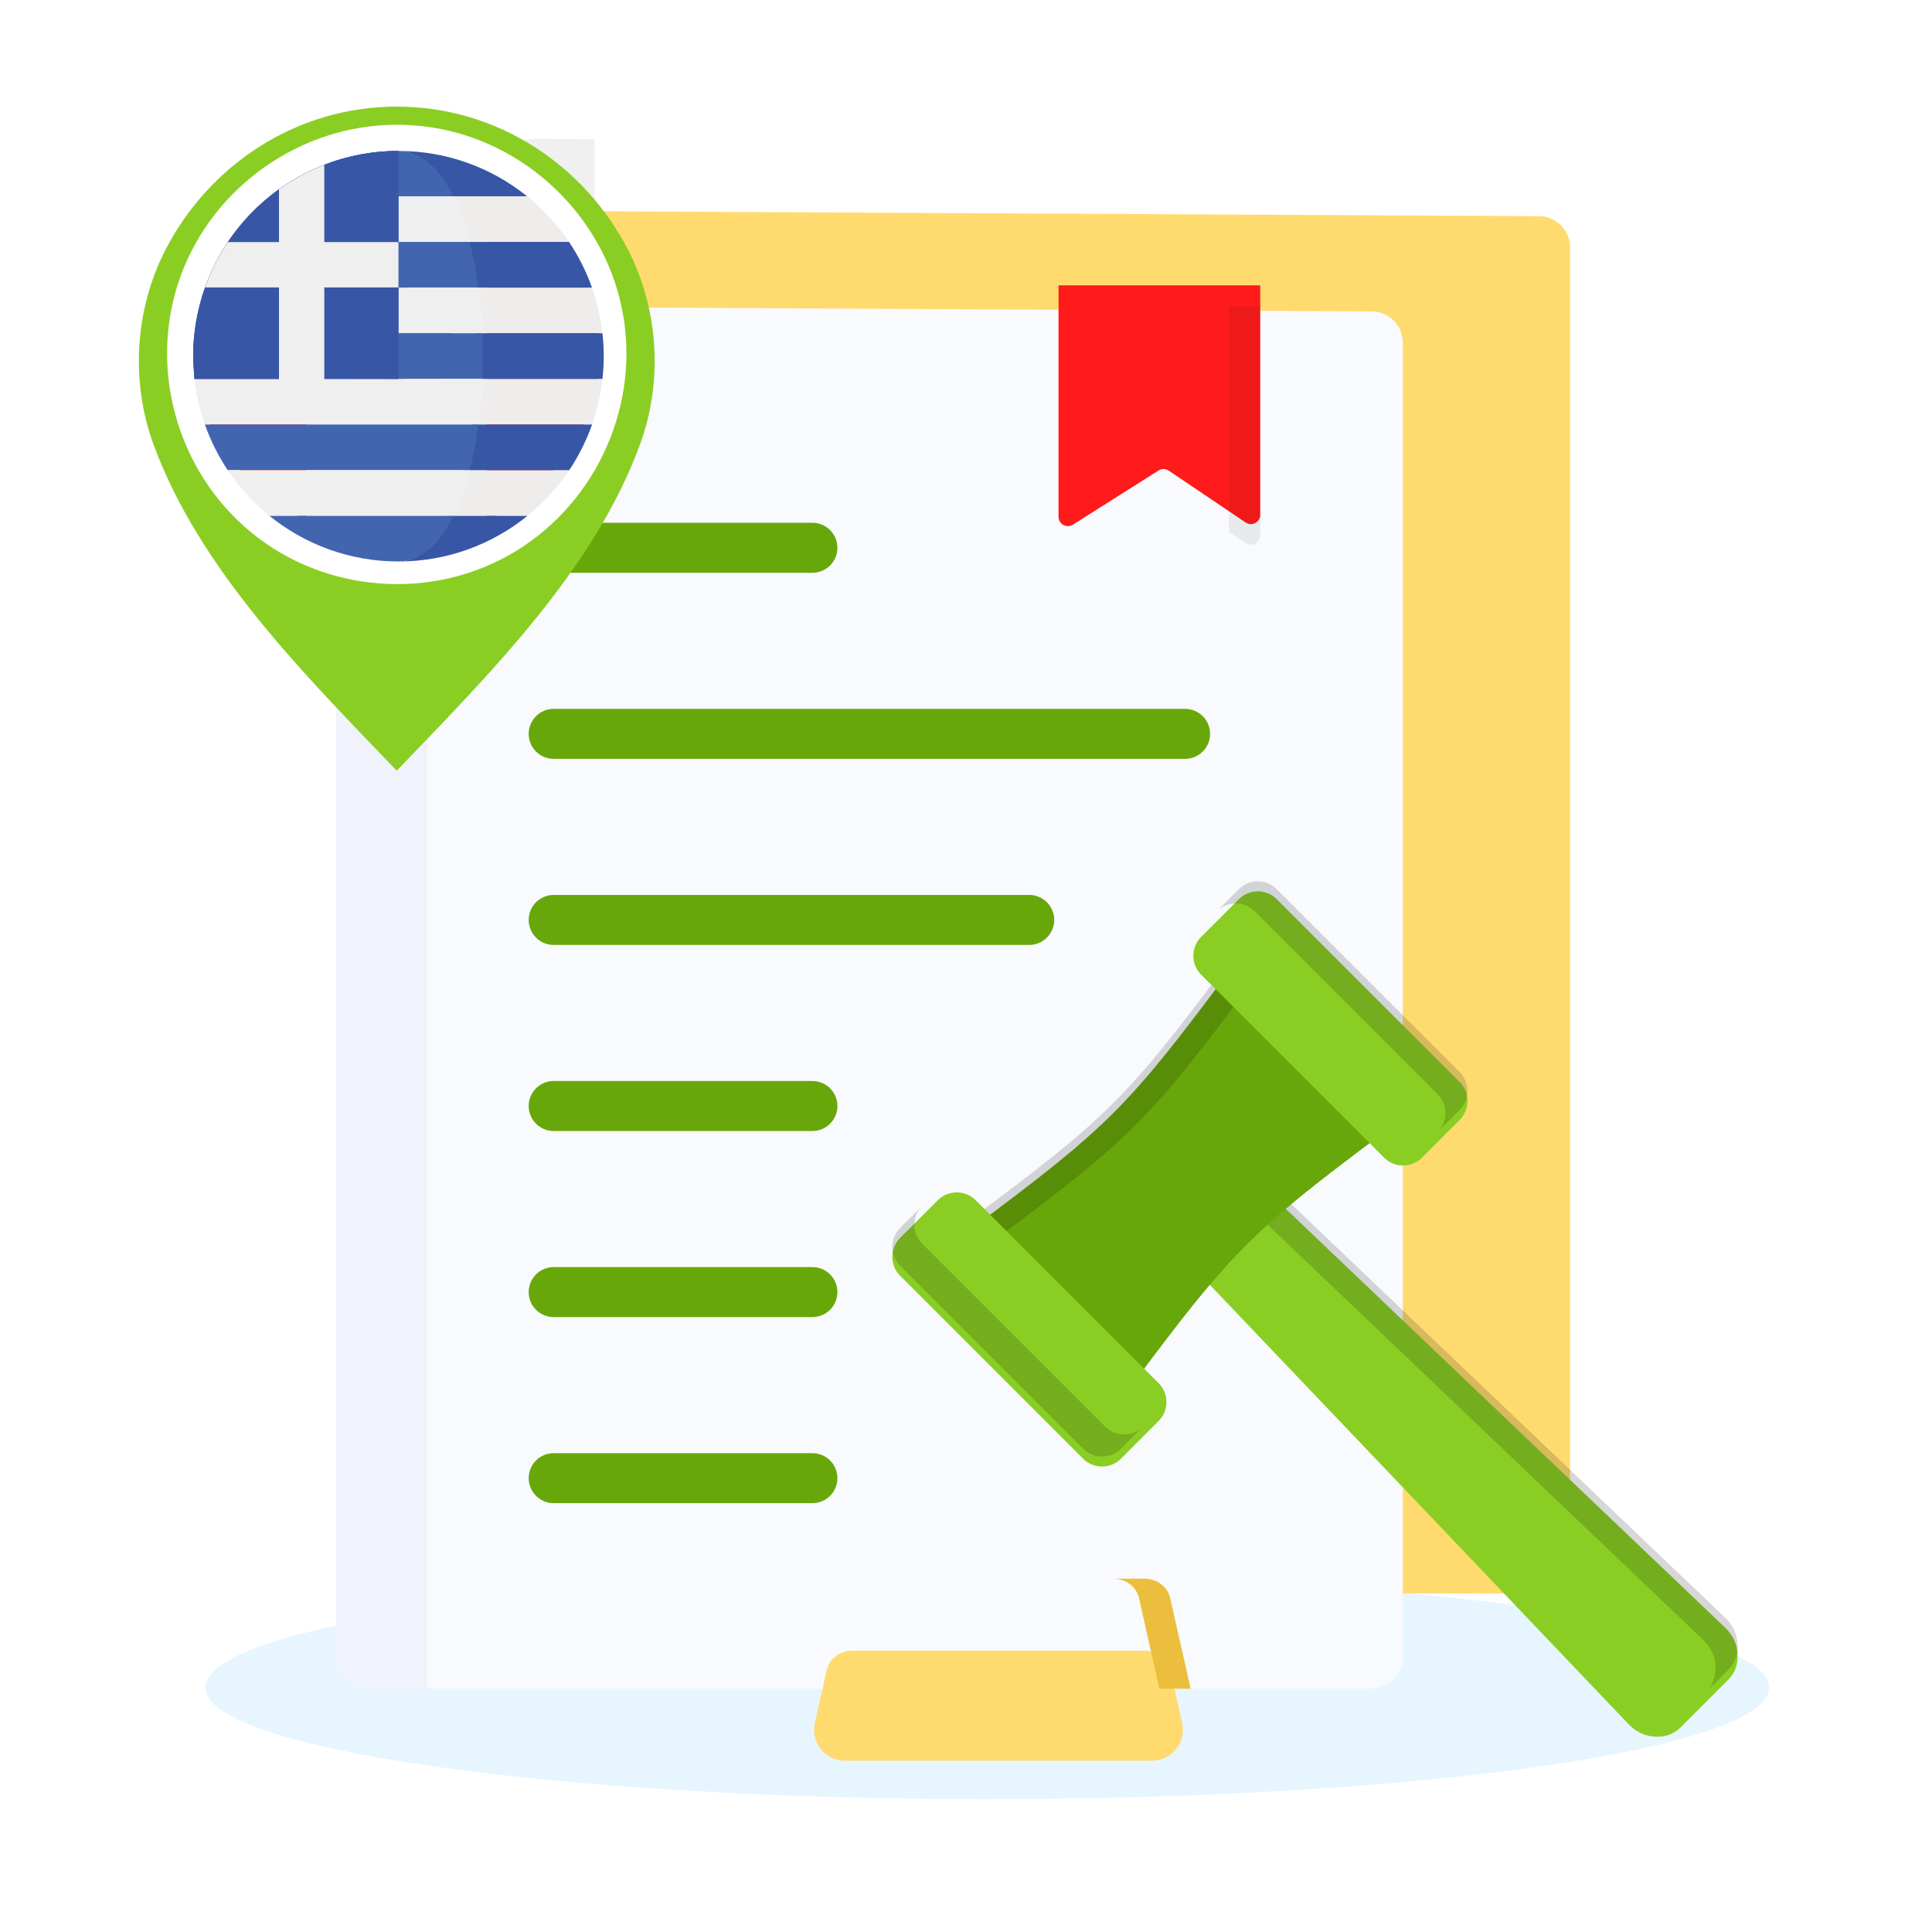 <?xml version="1.0" encoding="UTF-8"?> <svg xmlns="http://www.w3.org/2000/svg" width="320" height="320" viewBox="0 0 320 320" fill="none"><path d="M163.5 298C235.021 298 293 289.717 293 279.5C293 269.283 235.021 261 163.5 261C91.979 261 34 269.283 34 279.5C34 289.717 91.979 298 163.5 298Z" fill="#C4E7FF" fill-opacity="0.4"></path><g filter="url(#filter0_ii_2119_16580)"><path fill-rule="evenodd" clip-rule="evenodd" d="M88.556 23L254.902 23.87C257.743 23.885 260.051 26.205 260.051 29.046V246.814C260.051 249.665 257.726 251.99 254.875 251.99H88.529C85.679 251.99 83.353 249.665 83.353 246.814V28.176C83.353 26.746 83.865 25.515 84.879 24.506C85.893 23.498 87.126 22.993 88.556 23Z" fill="#FFDB6F"></path></g><path fill-rule="evenodd" clip-rule="evenodd" d="M88.556 23L98.501 23.052V251.989H88.529C85.679 251.989 83.353 249.663 83.353 246.813V28.176C83.353 26.746 83.865 25.515 84.879 24.506C85.893 23.498 87.126 22.993 88.556 23Z" fill="black" fill-opacity="0.06"></path><path fill-rule="evenodd" clip-rule="evenodd" d="M60.852 50.705L227.198 51.575C230.039 51.59 232.347 53.909 232.347 56.75V274.518C232.347 277.369 230.021 279.694 227.171 279.694H60.824C57.974 279.694 55.648 277.369 55.648 274.518V55.88C55.648 54.45 56.16 53.22 57.174 52.211C58.188 51.203 59.422 50.697 60.852 50.705Z" fill="#F8FAFE"></path><path fill-rule="evenodd" clip-rule="evenodd" d="M60.852 50.705L70.797 50.757V279.693H60.824C57.974 279.693 55.648 277.368 55.648 274.518V55.88C55.648 54.45 56.16 53.22 57.174 52.211C58.188 51.203 59.421 50.697 60.852 50.705Z" fill="#BEBEF0" fill-opacity="0.11"></path><path fill-rule="evenodd" clip-rule="evenodd" d="M91.707 248.971C89.42 248.971 87.566 247.117 87.566 244.83C87.566 242.543 89.42 240.69 91.707 240.69H134.561C136.848 240.69 138.702 242.543 138.702 244.83C138.702 247.117 136.848 248.971 134.561 248.971H91.707ZM91.707 125.691C89.42 125.691 87.566 123.837 87.566 121.55C87.566 119.263 89.42 117.409 91.707 117.409H196.288C198.575 117.409 200.429 119.263 200.429 121.55C200.429 123.837 198.575 125.691 196.288 125.691H91.707ZM91.707 94.87C89.42 94.87 87.566 93.017 87.566 90.73C87.566 88.443 89.42 86.589 91.707 86.589H134.561C136.848 86.589 138.702 88.443 138.702 90.73C138.702 93.017 136.848 94.87 134.561 94.87H91.707ZM91.707 156.511C89.42 156.511 87.566 154.657 87.566 152.37C87.566 150.083 89.42 148.23 91.707 148.23H170.471C172.758 148.23 174.612 150.083 174.612 152.37C174.612 154.657 172.758 156.511 170.471 156.511H91.707ZM91.707 187.331C89.42 187.331 87.566 185.477 87.566 183.19C87.566 180.903 89.42 179.049 91.707 179.049H134.561C136.848 179.049 138.702 180.903 138.702 183.19C138.702 185.477 136.848 187.331 134.561 187.331H91.707ZM91.707 218.151C89.42 218.151 87.566 216.297 87.566 214.011C87.566 211.724 89.42 209.87 91.707 209.87H134.561C136.848 209.87 138.702 211.724 138.702 214.011C138.702 216.297 136.848 218.151 134.561 218.151H91.707Z" fill="#68A70A"></path><g filter="url(#filter1_i_2119_16580)"><path fill-rule="evenodd" clip-rule="evenodd" d="M175.326 50.678H208.733V88.663C208.733 89.252 208.429 89.757 207.91 90.033C207.389 90.31 206.801 90.279 206.313 89.95L193.586 81.37C193.063 81.018 192.421 81.009 191.888 81.345L177.709 90.308C177.218 90.618 176.639 90.635 176.129 90.355C175.62 90.074 175.326 89.576 175.326 88.995V50.678Z" fill="#FF1B1B"></path></g><path fill-rule="evenodd" clip-rule="evenodd" d="M203.557 51.451V88.093L206.312 89.95C206.801 90.279 207.389 90.31 207.909 90.033C208.429 89.757 208.733 89.252 208.733 88.663V51.478V50.677H203.557V51.451Z" fill="black" fill-opacity="0.07"></path><g filter="url(#filter2_ii_2119_16580)"><path fill-rule="evenodd" clip-rule="evenodd" d="M190.809 279.693C194.087 279.693 196.518 276.653 195.798 273.455L193.824 264.691C193.382 262.724 191.548 261.477 189.532 261.477H141.23C139.214 261.477 137.38 262.725 136.937 264.691L134.963 273.455C134.243 276.653 136.675 279.693 139.953 279.693H190.809Z" fill="#FFDB6F"></path></g><path fill-rule="evenodd" clip-rule="evenodd" d="M197.203 279.693L193.825 264.691C193.382 262.724 191.548 261.478 189.532 261.478H184.355C186.371 261.478 188.206 262.725 188.648 264.691L192.027 279.693H197.203Z" fill="#EBBF3D"></path><g filter="url(#filter3_ii_2119_16580)"><path fill-rule="evenodd" clip-rule="evenodd" d="M208.609 194.417L196.23 206.795L269.746 283.924C270.962 285.2 272.436 285.895 274.127 285.989C275.819 286.084 277.257 285.551 278.401 284.407L286.221 276.587C287.365 275.443 287.897 274.005 287.803 272.314C287.708 270.622 287.014 269.148 285.738 267.932L208.609 194.417Z" fill="#8ACE23"></path></g><path fill-rule="evenodd" clip-rule="evenodd" d="M208.609 194.417L204.949 198.077L282.078 271.593C283.355 272.809 284.049 274.283 284.144 275.975C284.238 277.666 283.706 279.104 282.561 280.248L286.222 276.588C287.366 275.444 287.898 274.006 287.804 272.315C287.709 270.623 287.015 269.149 285.739 267.933L208.609 194.417Z" fill="black" fill-opacity="0.16"></path><g filter="url(#filter4_ii_2119_16580)"><path fill-rule="evenodd" clip-rule="evenodd" d="M212.935 198.593C217.406 194.795 222.826 190.679 230.379 185.059L203.982 158.662C186.738 181.839 183.653 184.925 160.475 202.169L186.872 228.566C192.492 221.012 196.609 215.593 200.406 211.122C204.464 206.345 208.158 202.651 212.935 198.593Z" fill="#68A70A"></path></g><path fill-rule="evenodd" clip-rule="evenodd" d="M207.642 162.321L203.982 158.662C186.738 181.839 183.653 184.925 160.475 202.169L164.134 205.828C187.312 188.585 190.398 185.499 207.642 162.321Z" fill="black" fill-opacity="0.16"></path><g filter="url(#filter5_ii_2119_16580)"><path fill-rule="evenodd" clip-rule="evenodd" d="M205.203 147.268L198.946 153.524C197.226 155.244 197.226 158.059 198.946 159.779L229.262 190.095C230.983 191.816 233.797 191.816 235.518 190.095L241.774 183.839C243.494 182.119 243.494 179.304 241.774 177.584L211.457 147.268C209.737 145.547 206.922 145.547 205.203 147.268Z" fill="#8ACE23"></path></g><path fill-rule="evenodd" clip-rule="evenodd" d="M205.203 147.268L201.543 150.928C203.263 149.207 206.078 149.207 207.798 150.928L238.114 181.244C239.834 182.965 239.834 185.779 238.114 187.499L241.774 183.839C243.494 182.119 243.494 179.304 241.774 177.584L211.457 147.268C209.737 145.547 206.922 145.547 205.203 147.268Z" fill="black" fill-opacity="0.16"></path><g filter="url(#filter6_ii_2119_16580)"><path fill-rule="evenodd" clip-rule="evenodd" d="M155.337 197.133L149.081 203.389C147.361 205.109 147.361 207.923 149.081 209.643L179.398 239.96C181.118 241.68 183.932 241.68 185.653 239.96L191.909 233.704C193.629 231.984 193.629 229.17 191.909 227.449L161.593 197.132C159.872 195.412 157.057 195.412 155.337 197.133Z" fill="#8ACE23"></path></g><path fill-rule="evenodd" clip-rule="evenodd" d="M185.652 239.96L189.312 236.3C187.592 238.02 184.778 238.02 183.057 236.3L152.741 205.984C151.021 204.264 151.021 201.449 152.741 199.728L149.081 203.389C147.361 205.109 147.361 207.923 149.081 209.644L179.398 239.96C181.118 241.681 183.932 241.681 185.652 239.96Z" fill="black" fill-opacity="0.16"></path><g filter="url(#filter7_ii_2119_16580)"><path d="M65.711 16C82.55 16.001 96.906 25.856 104.052 39.773C109.109 49.623 109.822 61.573 106 71.982C98.358 92.793 80.895 110.177 65.72 125.99V126C65.718 125.998 65.716 125.997 65.715 125.995C65.713 125.997 65.712 125.999 65.711 126V125.99C50.535 110.177 33.072 92.794 25.431 71.982C21.609 61.573 22.321 49.623 27.378 39.773C34.523 25.859 48.875 16.004 65.711 16ZM65.715 37.77C53.798 37.773 44.108 47.155 44.107 59.072C44.108 70.845 53.879 80.993 65.715 80.996C77.552 80.993 87.323 70.845 87.323 59.072C87.323 47.154 77.632 37.773 65.715 37.77Z" fill="#8ACE23"></path></g><path d="M65.715 93.08C84.7 93.08 100.09 77.69 100.09 58.705C100.09 39.72 84.7 24.33 65.715 24.33C46.73 24.33 31.34 39.72 31.34 58.705C31.34 77.69 46.73 93.08 65.715 93.08Z" fill="white"></path><g filter="url(#filter8_i_2119_16580)"><path d="M100.089 58.705C100.089 45.077 92.158 33.301 80.66 27.741V89.669C92.158 84.109 100.089 72.333 100.089 58.705Z" fill="#FF1B1B"></path></g><g filter="url(#filter9_i_2119_16580)"><path d="M31.34 58.705C31.34 72.333 39.271 84.109 50.769 89.669V27.741C39.271 33.301 31.34 45.077 31.34 58.705Z" fill="#FF1B1B"></path></g><g filter="url(#filter10_i_2119_16580)"><path d="M71.692 63.189L77.671 60.2L74.682 58.705V55.716L68.704 58.705L71.692 52.727H68.704L65.714 48.243L62.725 52.727H59.736L62.725 58.705L56.747 55.716V58.705L53.758 60.2L59.736 63.189L58.242 66.178H64.22V70.662H67.209V66.178H73.187L71.692 63.189Z" fill="#FF1B1B"></path></g><path d="M65.7 20.663C49.856 20.663 35.31 30.88 29.905 45.759C24.46 60.749 29.23 77.95 41.501 88.098C53.798 98.268 71.658 99.619 85.324 91.352C98.994 83.083 106.213 66.714 103 51.053C99.852 35.716 87.096 23.545 71.617 21.122C69.66 20.816 67.679 20.663 65.7 20.663ZM96.35 72.543C89.853 86.94 73.634 95.059 58.219 91.535C46.357 88.824 36.653 79.555 33.345 67.861C29.962 55.903 33.631 42.766 42.673 34.254C52.456 25.044 67.202 22.529 79.481 28.067C94.139 34.677 102.248 51.3 98.312 66.92C97.826 68.849 97.162 70.729 96.35 72.543C96.681 71.803 95.901 73.537 96.35 72.543Z" fill="white"></path><path d="M44.649 85.451H87.354C87.359 85.447 87.363 85.444 87.368 85.44H44.635C44.639 85.444 44.645 85.448 44.649 85.451Z" fill="#3757A6"></path><g clip-path="url(#clip0_2119_16580)"><path d="M44.647 85.451H87.352C87.358 85.447 87.362 85.444 87.367 85.44H44.633C44.637 85.444 44.643 85.448 44.647 85.451Z" fill="#3757A6"></path><path d="M77.778 40.07H94.246C92.326 37.211 89.98 34.663 87.303 32.508H75.082C76.161 34.69 77.059 37.252 77.778 40.07Z" fill="#EFECEC"></path><path d="M79.854 55.193H99.783C99.49 52.571 98.9 50.038 98.047 47.631H79.209C79.533 50.083 79.747 52.623 79.854 55.193Z" fill="#EFECEC"></path><path d="M79.217 70.317H98.064C98.914 67.909 99.501 65.377 99.79 62.755H79.857C79.751 65.325 79.539 67.865 79.217 70.317Z" fill="#EFECEC"></path><path d="M75.106 85.44H87.367C90.031 83.284 92.365 80.735 94.277 77.879H77.79C77.073 80.695 76.18 83.257 75.106 85.44Z" fill="#EFECEC"></path><path d="M74.007 32.508H87.303C81.474 27.815 74.069 25 66.001 25H66C65.965 25 65.93 25.002 65.894 25.002C69.753 25.023 71.739 27.921 74.007 32.508Z" fill="#3757A6"></path><path d="M78.302 47.631H98.048C97.093 44.938 95.812 42.401 94.247 40.07H76.871C77.475 42.437 77.952 44.981 78.302 47.631Z" fill="#3757A6"></path><path d="M99.783 55.193H78.838C78.942 57.706 78.944 60.243 78.84 62.755H99.789C99.924 61.521 100 60.27 100 59C100 57.713 99.923 56.444 99.783 55.193Z" fill="#3757A6"></path><path d="M76.697 77.879H94.278C95.838 75.546 97.114 73.009 98.064 70.317H78.123C77.774 72.967 77.298 75.512 76.697 77.879Z" fill="#3757A6"></path><path d="M65.894 92.998C65.93 92.998 65.965 93 66 93C74.091 93 81.516 90.169 87.353 85.451H74.097C71.827 90.061 69.763 92.977 65.894 92.998Z" fill="#3757A6"></path><path d="M75.082 32.508C72.814 27.921 69.752 25.023 65.894 25.002C57.868 25.027 50.502 27.835 44.699 32.508H75.082Z" fill="#4166AF"></path><path d="M75.083 32.508H44.699C42.023 34.663 39.677 37.211 37.756 40.07H77.778C77.059 37.252 76.162 34.69 75.083 32.508Z" fill="#EFEFEF"></path><path d="M77.778 40.07H37.756C36.19 42.401 34.91 44.938 33.955 47.631H79.209C78.859 44.981 78.381 42.437 77.778 40.07Z" fill="#4166AF"></path><path d="M33.955 47.631C33.101 50.038 32.511 52.571 32.219 55.193H79.854C79.748 52.623 79.533 50.082 79.209 47.631H33.955Z" fill="#EFEFEF"></path><path d="M32 58.999V59C32 60.27 32.076 61.521 32.212 62.755H79.856C79.96 60.243 79.958 57.706 79.854 55.193H32.218C32.079 56.444 32 57.713 32 58.999Z" fill="#4166AF"></path><path d="M33.938 70.317H79.217C79.539 67.865 79.751 65.325 79.856 62.755H32.213C32.5 65.378 33.088 67.909 33.938 70.317Z" fill="#EFEFEF"></path><path d="M37.724 77.879H77.79C78.391 75.512 78.867 72.967 79.216 70.317H33.938C34.888 73.009 36.163 75.546 37.724 77.879Z" fill="#4166AF"></path><path d="M37.725 77.879C39.635 80.735 41.969 83.284 44.634 85.44H75.107C76.181 83.257 77.075 80.695 77.791 77.879H37.725Z" fill="#EFEFEF"></path><path d="M65.894 92.998C69.763 92.977 72.832 90.061 75.101 85.451H44.648C50.46 90.148 57.846 92.972 65.894 92.998Z" fill="#4166AF"></path><path d="M65.999 25C47.223 25 32.001 40.222 32 58.999L32.212 62.755H66L65.999 25Z" fill="#3757A6"></path><path d="M46.208 31.364C42.889 33.745 40.014 36.704 37.736 40.101H46.208V31.364Z" fill="#3757A6"></path><path d="M33.963 47.606C32.696 51.169 32 55.003 32 58.999L32.212 62.755H46.208V47.606H33.963Z" fill="#3757A6"></path><path d="M66.001 40.101L66 25C61.666 25 57.525 25.82 53.713 27.298V40.101H66.001Z" fill="#3757A6"></path><path d="M66 47.605H53.713V62.754H66V47.605Z" fill="#3757A6"></path><path d="M53.712 40.101V27.298C51.028 28.339 48.511 29.71 46.207 31.363V40.1H37.735C36.184 42.416 34.913 44.934 33.963 47.605H46.208V62.755V63.023H53.713V62.755V47.606H66.001V40.101H53.712Z" fill="#EFEFEF"></path></g><defs><filter id="filter0_ii_2119_16580" x="83.353" y="21.295" width="176.697" height="237.514" filterUnits="userSpaceOnUse" color-interpolation-filters="sRGB"><feFlood flood-opacity="0" result="BackgroundImageFix"></feFlood><feBlend mode="normal" in="SourceGraphic" in2="BackgroundImageFix" result="shape"></feBlend><feColorMatrix in="SourceAlpha" type="matrix" values="0 0 0 0 0 0 0 0 0 0 0 0 0 0 0 0 0 0 127 0" result="hardAlpha"></feColorMatrix><feOffset dy="13.639"></feOffset><feGaussianBlur stdDeviation="3.41"></feGaussianBlur><feComposite in2="hardAlpha" operator="arithmetic" k2="-1" k3="1"></feComposite><feColorMatrix type="matrix" values="0 0 0 0 1 0 0 0 0 1 0 0 0 0 1 0 0 0 0.15 0"></feColorMatrix><feBlend mode="normal" in2="shape" result="effect1_innerShadow_2119_16580"></feBlend><feColorMatrix in="SourceAlpha" type="matrix" values="0 0 0 0 0 0 0 0 0 0 0 0 0 0 0 0 0 0 127 0" result="hardAlpha"></feColorMatrix><feOffset dy="-1.705"></feOffset><feGaussianBlur stdDeviation="2.557"></feGaussianBlur><feComposite in2="hardAlpha" operator="arithmetic" k2="-1" k3="1"></feComposite><feColorMatrix type="matrix" values="0 0 0 0 0.815 0 0 0 0 0.621 0 0 0 0 0.087 0 0 0 0.7 0"></feColorMatrix><feBlend mode="normal" in2="effect1_innerShadow_2119_16580" result="effect2_innerShadow_2119_16580"></feBlend></filter><filter id="filter1_i_2119_16580" x="175.326" y="47.268" width="33.406" height="43.285" filterUnits="userSpaceOnUse" color-interpolation-filters="sRGB"><feFlood flood-opacity="0" result="BackgroundImageFix"></feFlood><feBlend mode="normal" in="SourceGraphic" in2="BackgroundImageFix" result="shape"></feBlend><feColorMatrix in="SourceAlpha" type="matrix" values="0 0 0 0 0 0 0 0 0 0 0 0 0 0 0 0 0 0 127 0" result="hardAlpha"></feColorMatrix><feOffset dy="-3.41"></feOffset><feGaussianBlur stdDeviation="5.114"></feGaussianBlur><feComposite in2="hardAlpha" operator="arithmetic" k2="-1" k3="1"></feComposite><feColorMatrix type="matrix" values="0 0 0 0 0 0 0 0 0 0 0 0 0 0 0 0 0 0 0.18 0"></feColorMatrix><feBlend mode="normal" in2="shape" result="effect1_innerShadow_2119_16580"></feBlend></filter><filter id="filter2_ii_2119_16580" x="134.836" y="259.772" width="61.09" height="26.741" filterUnits="userSpaceOnUse" color-interpolation-filters="sRGB"><feFlood flood-opacity="0" result="BackgroundImageFix"></feFlood><feBlend mode="normal" in="SourceGraphic" in2="BackgroundImageFix" result="shape"></feBlend><feColorMatrix in="SourceAlpha" type="matrix" values="0 0 0 0 0 0 0 0 0 0 0 0 0 0 0 0 0 0 127 0" result="hardAlpha"></feColorMatrix><feOffset dy="13.639"></feOffset><feGaussianBlur stdDeviation="3.41"></feGaussianBlur><feComposite in2="hardAlpha" operator="arithmetic" k2="-1" k3="1"></feComposite><feColorMatrix type="matrix" values="0 0 0 0 1 0 0 0 0 1 0 0 0 0 1 0 0 0 0.15 0"></feColorMatrix><feBlend mode="normal" in2="shape" result="effect1_innerShadow_2119_16580"></feBlend><feColorMatrix in="SourceAlpha" type="matrix" values="0 0 0 0 0 0 0 0 0 0 0 0 0 0 0 0 0 0 127 0" result="hardAlpha"></feColorMatrix><feOffset dy="-1.705"></feOffset><feGaussianBlur stdDeviation="2.557"></feGaussianBlur><feComposite in2="hardAlpha" operator="arithmetic" k2="-1" k3="1"></feComposite><feColorMatrix type="matrix" values="0 0 0 0 0.815 0 0 0 0 0.621 0 0 0 0 0.087 0 0 0 0.7 0"></feColorMatrix><feBlend mode="normal" in2="effect1_innerShadow_2119_16580" result="effect2_innerShadow_2119_16580"></feBlend></filter><filter id="filter3_ii_2119_16580" x="196.23" y="192.761" width="91.584" height="96.55" filterUnits="userSpaceOnUse" color-interpolation-filters="sRGB"><feFlood flood-opacity="0" result="BackgroundImageFix"></feFlood><feBlend mode="normal" in="SourceGraphic" in2="BackgroundImageFix" result="shape"></feBlend><feColorMatrix in="SourceAlpha" type="matrix" values="0 0 0 0 0 0 0 0 0 0 0 0 0 0 0 0 0 0 127 0" result="hardAlpha"></feColorMatrix><feOffset dy="3.311"></feOffset><feGaussianBlur stdDeviation="4.139"></feGaussianBlur><feComposite in2="hardAlpha" operator="arithmetic" k2="-1" k3="1"></feComposite><feColorMatrix type="matrix" values="0 0 0 0 1 0 0 0 0 1 0 0 0 0 1 0 0 0 0.23 0"></feColorMatrix><feBlend mode="normal" in2="shape" result="effect1_innerShadow_2119_16580"></feBlend><feColorMatrix in="SourceAlpha" type="matrix" values="0 0 0 0 0 0 0 0 0 0 0 0 0 0 0 0 0 0 127 0" result="hardAlpha"></feColorMatrix><feOffset dy="-1.656"></feOffset><feGaussianBlur stdDeviation="2.484"></feGaussianBlur><feComposite in2="hardAlpha" operator="arithmetic" k2="-1" k3="1"></feComposite><feColorMatrix type="matrix" values="0 0 0 0 0 0 0 0 0 0 0 0 0 0 0 0 0 0 0.15 0"></feColorMatrix><feBlend mode="normal" in2="effect1_innerShadow_2119_16580" result="effect2_innerShadow_2119_16580"></feBlend></filter><filter id="filter4_ii_2119_16580" x="160.475" y="157.006" width="69.904" height="74.872" filterUnits="userSpaceOnUse" color-interpolation-filters="sRGB"><feFlood flood-opacity="0" result="BackgroundImageFix"></feFlood><feBlend mode="normal" in="SourceGraphic" in2="BackgroundImageFix" result="shape"></feBlend><feColorMatrix in="SourceAlpha" type="matrix" values="0 0 0 0 0 0 0 0 0 0 0 0 0 0 0 0 0 0 127 0" result="hardAlpha"></feColorMatrix><feOffset dy="3.311"></feOffset><feGaussianBlur stdDeviation="4.139"></feGaussianBlur><feComposite in2="hardAlpha" operator="arithmetic" k2="-1" k3="1"></feComposite><feColorMatrix type="matrix" values="0 0 0 0 1 0 0 0 0 1 0 0 0 0 1 0 0 0 0.23 0"></feColorMatrix><feBlend mode="normal" in2="shape" result="effect1_innerShadow_2119_16580"></feBlend><feColorMatrix in="SourceAlpha" type="matrix" values="0 0 0 0 0 0 0 0 0 0 0 0 0 0 0 0 0 0 127 0" result="hardAlpha"></feColorMatrix><feOffset dy="-1.656"></feOffset><feGaussianBlur stdDeviation="2.484"></feGaussianBlur><feComposite in2="hardAlpha" operator="arithmetic" k2="-1" k3="1"></feComposite><feColorMatrix type="matrix" values="0 0 0 0 0 0 0 0 0 0 0 0 0 0 0 0 0 0 0.15 0"></feColorMatrix><feBlend mode="normal" in2="effect1_innerShadow_2119_16580" result="effect2_innerShadow_2119_16580"></feBlend></filter><filter id="filter5_ii_2119_16580" x="197.656" y="144.322" width="45.408" height="50.375" filterUnits="userSpaceOnUse" color-interpolation-filters="sRGB"><feFlood flood-opacity="0" result="BackgroundImageFix"></feFlood><feBlend mode="normal" in="SourceGraphic" in2="BackgroundImageFix" result="shape"></feBlend><feColorMatrix in="SourceAlpha" type="matrix" values="0 0 0 0 0 0 0 0 0 0 0 0 0 0 0 0 0 0 127 0" result="hardAlpha"></feColorMatrix><feOffset dy="3.311"></feOffset><feGaussianBlur stdDeviation="4.139"></feGaussianBlur><feComposite in2="hardAlpha" operator="arithmetic" k2="-1" k3="1"></feComposite><feColorMatrix type="matrix" values="0 0 0 0 1 0 0 0 0 1 0 0 0 0 1 0 0 0 0.23 0"></feColorMatrix><feBlend mode="normal" in2="shape" result="effect1_innerShadow_2119_16580"></feBlend><feColorMatrix in="SourceAlpha" type="matrix" values="0 0 0 0 0 0 0 0 0 0 0 0 0 0 0 0 0 0 127 0" result="hardAlpha"></feColorMatrix><feOffset dy="-1.656"></feOffset><feGaussianBlur stdDeviation="2.484"></feGaussianBlur><feComposite in2="hardAlpha" operator="arithmetic" k2="-1" k3="1"></feComposite><feColorMatrix type="matrix" values="0 0 0 0 0 0 0 0 0 0 0 0 0 0 0 0 0 0 0.15 0"></feColorMatrix><feBlend mode="normal" in2="effect1_innerShadow_2119_16580" result="effect2_innerShadow_2119_16580"></feBlend></filter><filter id="filter6_ii_2119_16580" x="147.791" y="194.187" width="45.408" height="50.375" filterUnits="userSpaceOnUse" color-interpolation-filters="sRGB"><feFlood flood-opacity="0" result="BackgroundImageFix"></feFlood><feBlend mode="normal" in="SourceGraphic" in2="BackgroundImageFix" result="shape"></feBlend><feColorMatrix in="SourceAlpha" type="matrix" values="0 0 0 0 0 0 0 0 0 0 0 0 0 0 0 0 0 0 127 0" result="hardAlpha"></feColorMatrix><feOffset dy="3.311"></feOffset><feGaussianBlur stdDeviation="4.139"></feGaussianBlur><feComposite in2="hardAlpha" operator="arithmetic" k2="-1" k3="1"></feComposite><feColorMatrix type="matrix" values="0 0 0 0 1 0 0 0 0 1 0 0 0 0 1 0 0 0 0.23 0"></feColorMatrix><feBlend mode="normal" in2="shape" result="effect1_innerShadow_2119_16580"></feBlend><feColorMatrix in="SourceAlpha" type="matrix" values="0 0 0 0 0 0 0 0 0 0 0 0 0 0 0 0 0 0 127 0" result="hardAlpha"></feColorMatrix><feOffset dy="-1.656"></feOffset><feGaussianBlur stdDeviation="2.484"></feGaussianBlur><feComposite in2="hardAlpha" operator="arithmetic" k2="-1" k3="1"></feComposite><feColorMatrix type="matrix" values="0 0 0 0 0 0 0 0 0 0 0 0 0 0 0 0 0 0 0.15 0"></feColorMatrix><feBlend mode="normal" in2="effect1_innerShadow_2119_16580" result="effect2_innerShadow_2119_16580"></feBlend></filter><filter id="filter7_ii_2119_16580" x="23" y="14.344" width="85.43" height="114.967" filterUnits="userSpaceOnUse" color-interpolation-filters="sRGB"><feFlood flood-opacity="0" result="BackgroundImageFix"></feFlood><feBlend mode="normal" in="SourceGraphic" in2="BackgroundImageFix" result="shape"></feBlend><feColorMatrix in="SourceAlpha" type="matrix" values="0 0 0 0 0 0 0 0 0 0 0 0 0 0 0 0 0 0 127 0" result="hardAlpha"></feColorMatrix><feOffset dy="3.311"></feOffset><feGaussianBlur stdDeviation="4.139"></feGaussianBlur><feComposite in2="hardAlpha" operator="arithmetic" k2="-1" k3="1"></feComposite><feColorMatrix type="matrix" values="0 0 0 0 1 0 0 0 0 1 0 0 0 0 1 0 0 0 0.23 0"></feColorMatrix><feBlend mode="normal" in2="shape" result="effect1_innerShadow_2119_16580"></feBlend><feColorMatrix in="SourceAlpha" type="matrix" values="0 0 0 0 0 0 0 0 0 0 0 0 0 0 0 0 0 0 127 0" result="hardAlpha"></feColorMatrix><feOffset dy="-1.656"></feOffset><feGaussianBlur stdDeviation="2.484"></feGaussianBlur><feComposite in2="hardAlpha" operator="arithmetic" k2="-1" k3="1"></feComposite><feColorMatrix type="matrix" values="0 0 0 0 0 0 0 0 0 0 0 0 0 0 0 0 0 0 0.15 0"></feColorMatrix><feBlend mode="normal" in2="effect1_innerShadow_2119_16580" result="effect2_innerShadow_2119_16580"></feBlend></filter><filter id="filter8_i_2119_16580" x="80.66" y="24.331" width="19.43" height="65.338" filterUnits="userSpaceOnUse" color-interpolation-filters="sRGB"><feFlood flood-opacity="0" result="BackgroundImageFix"></feFlood><feBlend mode="normal" in="SourceGraphic" in2="BackgroundImageFix" result="shape"></feBlend><feColorMatrix in="SourceAlpha" type="matrix" values="0 0 0 0 0 0 0 0 0 0 0 0 0 0 0 0 0 0 127 0" result="hardAlpha"></feColorMatrix><feOffset dy="-3.41"></feOffset><feGaussianBlur stdDeviation="5.114"></feGaussianBlur><feComposite in2="hardAlpha" operator="arithmetic" k2="-1" k3="1"></feComposite><feColorMatrix type="matrix" values="0 0 0 0 0 0 0 0 0 0 0 0 0 0 0 0 0 0 0.18 0"></feColorMatrix><feBlend mode="normal" in2="shape" result="effect1_innerShadow_2119_16580"></feBlend></filter><filter id="filter9_i_2119_16580" x="31.34" y="24.331" width="19.43" height="65.338" filterUnits="userSpaceOnUse" color-interpolation-filters="sRGB"><feFlood flood-opacity="0" result="BackgroundImageFix"></feFlood><feBlend mode="normal" in="SourceGraphic" in2="BackgroundImageFix" result="shape"></feBlend><feColorMatrix in="SourceAlpha" type="matrix" values="0 0 0 0 0 0 0 0 0 0 0 0 0 0 0 0 0 0 127 0" result="hardAlpha"></feColorMatrix><feOffset dy="-3.41"></feOffset><feGaussianBlur stdDeviation="5.114"></feGaussianBlur><feComposite in2="hardAlpha" operator="arithmetic" k2="-1" k3="1"></feComposite><feColorMatrix type="matrix" values="0 0 0 0 0 0 0 0 0 0 0 0 0 0 0 0 0 0 0.18 0"></feColorMatrix><feBlend mode="normal" in2="shape" result="effect1_innerShadow_2119_16580"></feBlend></filter><filter id="filter10_i_2119_16580" x="53.758" y="44.833" width="23.912" height="25.828" filterUnits="userSpaceOnUse" color-interpolation-filters="sRGB"><feFlood flood-opacity="0" result="BackgroundImageFix"></feFlood><feBlend mode="normal" in="SourceGraphic" in2="BackgroundImageFix" result="shape"></feBlend><feColorMatrix in="SourceAlpha" type="matrix" values="0 0 0 0 0 0 0 0 0 0 0 0 0 0 0 0 0 0 127 0" result="hardAlpha"></feColorMatrix><feOffset dy="-3.41"></feOffset><feGaussianBlur stdDeviation="5.114"></feGaussianBlur><feComposite in2="hardAlpha" operator="arithmetic" k2="-1" k3="1"></feComposite><feColorMatrix type="matrix" values="0 0 0 0 0 0 0 0 0 0 0 0 0 0 0 0 0 0 0.18 0"></feColorMatrix><feBlend mode="normal" in2="shape" result="effect1_innerShadow_2119_16580"></feBlend></filter><clipPath id="clip0_2119_16580"><rect width="68" height="68" fill="white" transform="translate(32 25)"></rect></clipPath></defs></svg> 